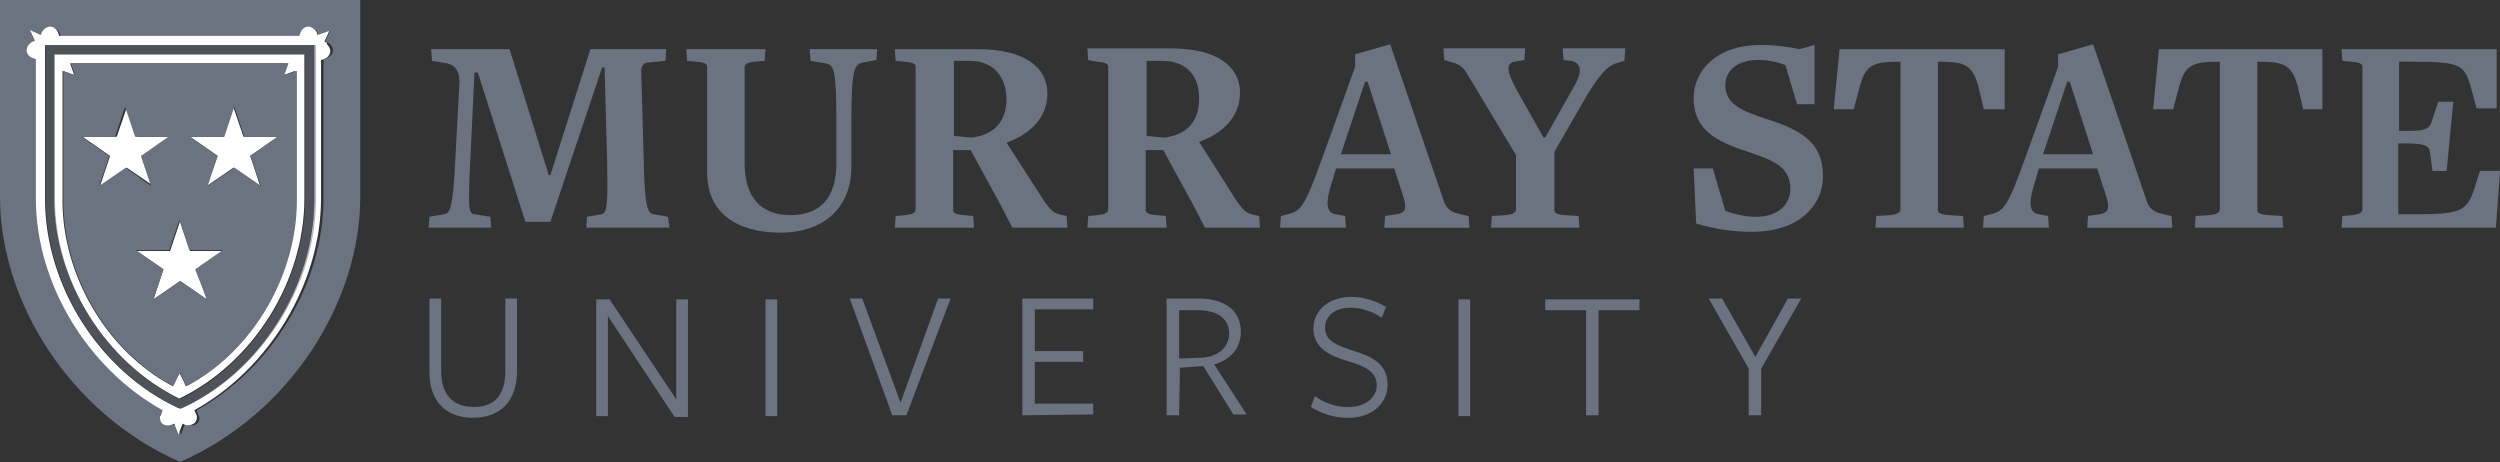 <?xml version="1.0" encoding="UTF-8"?> <svg xmlns="http://www.w3.org/2000/svg" id="b" data-name="Layer 2" viewBox="0 0 740.41 136.82"><rect x="0" y="0" width="740.41" height="136.82" fill="#333333" stroke="none"/><g id="c" data-name="Layer 1"><path d="M173.62,67.42l.25-3.21,4.2-.74c1.73-.25,1.98-2.72,1.73-15.81l-.74-27.66h-.74l-15.31,45.69h-7.41l-14.08-44.21h-.99l-1.23,25.68c-.74,14.82-.49,16.05,1.23,16.3l4.69.74.25,3.21h-18.52l.25-3.21,4.2-.74c1.73-.25,2.72-.74,3.46-16.3l1.23-22.97c0-2.96-1.23-4.94-3.7-5.43l-4.45-.74-.25-3.46h23.22l11.61,37.29h.49l11.85-37.29h22.47l-.25,3.46-5.19.49c-1.48,0-1.98,1.48-1.98,2.47l.74,26.67c.25,13.83,1.23,15.56,2.96,15.81l4.2.74.49,3.21s-24.7,0-24.7,0Z" fill="#6b7280" stroke-width="0"></path><path d="M259.56,17.78l-3.95.74c-2.47.49-3.46,1.48-3.46,17.04v13.83c0,11.85-7.9,19.51-20.99,19.51s-21.73-5.93-21.73-17.78v-31.37c0-.74-.49-1.23-3.21-1.48l-2.72-.25-.25-3.46h23.46l-.25,3.46-2.96.25c-2.22.25-2.96.74-2.96,1.73v28.4c0,10.13,4.94,15.31,13.58,15.31s13.58-4.94,13.58-15.31v-12.6c0-15.56-.74-16.55-3.21-17.04l-4.45-.74-.25-3.46h20l-.25,3.21Z" fill="#6b7280" stroke-width="0"></path><path d="M286.48,18.03h-3.95v22.23l5.19.49c6.17-.74,10.37-4.2,10.37-11.61-.25-7.16-4.45-11.36-11.61-11.11ZM309.21,59.52c1.98,2.72,2.72,3.46,4.45,3.95l2.22.49.25,3.46h-16.3l-3.46-6.67-8.89-16.3h-5.19v17.78c0,.74.49,1.23,3.21,1.48l2.72.25.25,3.46h-23.46l.25-3.46,2.96-.25c1.98-.25,2.96-.74,2.96-1.73V19.76c0-.74-.49-1.23-3.21-1.48l-2.72-.25-.25-3.46h24.7c13.83,0,20.5,5.43,20.5,13.09,0,6.67-4.45,11.85-12.1,14.57l11.11,17.29Z" fill="#6b7280" stroke-width="0"></path><path d="M343.53,18.03h-3.95v22.23l5.19.49c6.17-.74,10.37-4.2,10.37-11.61s-4.45-11.36-11.61-11.11ZM366.25,59.52c1.98,2.72,2.72,3.46,4.45,3.95l2.22.49.25,3.46h-16.3l-3.46-6.67-8.89-16.3h-5.19v17.78c0,.74.49,1.23,3.21,1.48l2.72.25.25,3.46h-23.46l.25-3.46,2.96-.25c1.98-.25,2.96-.74,2.96-1.73V19.76c0-.74-.49-1.23-3.21-1.48l-2.72-.49-.25-3.46h24.7c13.83,0,20.5,5.43,20.5,13.09,0,6.67-4.45,11.85-12.1,14.57l11.11,17.53Z" fill="#6b7280" stroke-width="0"></path><path d="M405.03,24.2h-.74l-7.16,21.49h14.82l-6.92-21.49ZM409.97,67.42l.25-3.46,3.21-.49c3.46-.49,3.46-1.98.99-8.89l-1.48-4.69h-17.29l-.99,3.46c-2.22,6.67-1.98,9.63.99,10.13l2.72.49.25,3.46h-19.51l.25-3.46,1.98-.49c3.7-.99,4.94-1.73,10.13-16.3l9.88-27.41v-3.7l10.37-2.96,16.05,46.92c.74,1.73,1.98,2.72,3.95,3.21l3.21.74.25,3.46h-25.19Z" fill="#6b7280" stroke-width="0"></path><path d="M481.1,18.03l-1.73.49c-2.72.74-4.45,1.98-8.89,8.89l-10.13,17.53v17.29c0,.74.49,1.23,2.96,1.48l4.2.25.25,3.46h-26.18l.25-3.46,4.2-.25c1.98-.25,2.96-.74,2.96-1.73v-16.05l-14.57-24.2c-.99-1.73-2.22-2.72-4.2-3.21l-2.47-.74-.25-3.46h24.2l-.25,3.46-2.96.49c-2.22.49-2.72,2.22.99,8.89l7.66,13.58h.49l7.66-13.58c3.7-5.93,3.21-8.4,0-9.14l-2.22-.25-.25-3.46h18.52l-.25,3.7Z" fill="#6b7280" stroke-width="0"></path><path d="M519.13,68.66c-6.92,0-11.61-.99-16.79-2.47l-.74-16.3h5.68l3.7,12.6c2.96.99,6.17,1.73,8.89,1.73,7.41,0,10.37-4.2,10.37-8.4,0-6.42-5.19-8.4-12.6-10.87-9.14-2.96-16.05-6.42-16.05-15.81,0-8.15,6.67-15.81,19.76-15.81,4.94,0,7.66.49,11.61,1.23l4.45-1.23v17.53h-5.19l-3.46-11.61c-2.72-.99-5.19-1.48-8.15-1.48-6.42,0-9.63,3.46-9.63,7.41,0,5.68,4.94,7.66,11.61,9.88,10.37,3.21,17.29,6.92,17.29,16.79.25,8.89-7.16,16.79-20.75,16.79Z" fill="#6b7280" stroke-width="0"></path><path d="M587.54,32.35l-1.73-7.16c-1.73-5.93-3.95-6.92-11.36-6.92h-.49v43.96c0,.74.49,1.23,3.21,1.48l4.2.25.25,3.46h-26.18l.25-3.46,4.2-.25c1.98-.25,2.96-.74,2.96-1.73V18.28h-.25c-7.41,0-9.88.74-11.61,6.67l-1.98,7.41h-5.93l1.73-17.78h48.9v17.78s-6.17,0-6.17,0Z" fill="#6b7280" stroke-width="0"></path><path d="M612.98,24.2h-.74l-7.16,21.49h14.82l-6.92-21.49ZM618.16,67.42l.25-3.46,3.21-.49c3.46-.49,3.46-1.98.99-8.89l-1.48-4.69h-17.29l-.99,3.46c-2.22,6.67-1.98,9.63.99,10.13l2.72.49.25,3.46h-19.51l.25-3.46,1.98-.49c3.7-.99,4.94-1.73,10.13-16.3l9.88-27.41v-3.7l10.37-2.96,16.05,46.92c.74,1.73,1.98,2.72,3.95,3.21l3.21.74.25,3.46h-25.19Z" fill="#6b7280" stroke-width="0"></path><path d="M682.13,32.35l-1.73-7.16c-1.73-5.93-3.95-6.92-11.36-6.92h-.49v43.96c0,.74.49,1.23,3.21,1.48l4.2.25.25,3.46h-26.18l.25-3.46,4.2-.25c1.98-.25,2.96-.74,2.96-1.73V18.28h-.25c-7.41,0-9.88.74-11.61,6.67l-1.98,7.41h-5.93l1.73-17.78h48.41v17.78h-5.68Z" fill="#6b7280" stroke-width="0"></path><path d="M739.18,67.42h-45.69l.25-3.46,2.96-.25c1.98-.25,2.96-.74,2.96-1.73V19.76c0-.74-.49-1.23-3.21-1.48l-2.72-.25-.25-3.46h45.94v17.53h-5.93l-1.98-7.16c-1.73-5.93-3.7-6.67-17.04-6.67h-3.95v20.5h1.98c4.94,0,6.92-.25,7.66-2.72l1.98-5.93h4.45l-1.98,20.5h-4.2l-.74-5.43c-.25-1.98-1.23-2.72-7.41-2.72h-1.98v20.99h4.2c13.83,0,15.81-.74,18.03-6.67l1.98-6.17h5.93l-1.23,16.79Z" fill="#6b7280" stroke-width="0"></path><path d="M140.03,123.73c-8.15,0-12.84-5.19-12.84-13.34v-21.98h3.46v21.49c0,6.67,3.21,10.62,9.63,10.62s9.38-3.7,9.38-10.62v-21.49h3.46v21.49c0,8.4-4.45,13.83-13.09,13.83Z" fill="#6b7280" stroke-width="0"></path><path d="M200.29,88.66h3.46v34.82h-3.95l-19.76-29.88v29.64h-3.46v-34.58h3.95l19.76,29.64v-29.64Z" fill="#6b7280" stroke-width="0"></path><path d="M230.18,88.66h-3.46v34.58h3.46v-34.58Z" fill="#6b7280" stroke-width="0"></path><path d="M268.46,122.99h-4.2l-12.6-34.58h3.7l11.36,30.87,11.11-30.87h3.7l-13.09,34.58Z" fill="#6b7280" stroke-width="0"></path><path d="M302.78,122.99v-34.58h20.99v3.21h-17.29v12.35h14.32v3.21h-14.32v12.35h17.29v3.21l-20.99.25h0Z" fill="#6b7280" stroke-width="0"></path><path d="M355.39,105.95c4.69,0,8.64-2.72,8.64-7.16s-3.46-6.92-9.38-6.92h-5.43v14.32l6.17-.25ZM349.21,122.99h-3.7v-34.58h9.38c8.4,0,12.6,3.95,12.6,9.88,0,5.19-3.46,8.4-7.9,9.63l9.63,14.82h-3.95l-8.89-14.32-6.92.49-.25,14.08h0Z" fill="#6b7280" stroke-width="0"></path><path d="M407.75,114.1c0-3.95-3.46-5.68-8.64-7.16-4.94-1.48-10.13-3.7-10.13-9.63,0-5.43,4.69-9.38,11.11-9.38,3.95,0,7.41,1.23,10.37,2.96l-1.23,3.21c-2.47-1.73-5.93-2.96-9.14-2.96-5.19,0-7.66,2.72-7.66,5.93,0,3.95,3.46,5.19,8.64,6.92,4.94,1.48,9.88,3.7,9.88,9.88,0,5.68-4.69,9.88-11.61,9.88-4.2,0-7.9-1.23-11.11-3.21l1.23-3.21c2.72,1.98,5.93,3.21,9.88,3.21,4.94,0,8.4-2.72,8.4-6.42Z" fill="#6b7280" stroke-width="0"></path><path d="M435.41,88.66h-3.46v34.58h3.46v-34.58Z" fill="#6b7280" stroke-width="0"></path><path d="M473.44,91.87v31.12h-3.7v-31.12h-12.1v-3.21h27.91v3.21h-12.1Z" fill="#6b7280" stroke-width="0"></path><path d="M521.6,109.16v13.83h-3.7v-13.83l-11.85-20.75h3.95l9.88,17.29,9.63-17.29h3.95l-11.85,20.75Z" fill="#6b7280" stroke-width="0"></path><path d="M106.69,0H0v58.28c0,31.12,20.75,64.21,53.35,78.54,32.6-14.32,53.35-47.42,53.35-78.54V0ZM97.55,16.79s-.74.49-1.73.74v41.24c0,25.19-15.31,50.38-37.54,62.73.25.99.49,1.73.74,1.73.25,1.98-.99,2.96-2.72,2.72-.74,0-1.48-.49-1.48-.49l-1.23,3.21-1.23-3.21s-.74.49-1.48.49c-1.73,0-2.96-.99-2.72-2.72,0-.25.25-.74.74-1.73-22.47-12.35-37.79-37.54-37.79-62.73V17.78c-.99-.25-1.73-.74-1.73-.74-1.48-1.23-1.23-2.72,0-3.95.49-.49,1.48-.74,1.48-.74l-1.48-3.21,3.21,1.48s.25-.99.74-1.48c1.23-1.23,2.72-1.48,3.95,0,0,0,.49.74.74,1.73h71.13c.25-.99.74-1.73.74-1.73,1.23-1.48,2.72-1.23,3.95,0,.25.49.49,1.48.49,1.48l3.46-1.48-1.48,3.21s.99.25,1.48.74c.99.99,1.23,2.72-.25,3.7Z" fill="#6b7280" stroke-width="0"></path><path d="M96.07,12.35l1.48-3.21-3.46,1.23s-.25-.99-.74-1.48c-1.23-1.23-2.72-1.48-3.95,0,0,0-.49.74-.74,1.73H17.53c-.25-.99-.74-1.73-.74-1.73-1.23-1.48-2.72-1.23-3.95,0-.49.49-.74,1.48-.74,1.48l-3.21-1.48,1.48,3.21s-.99.25-1.48.74c-1.23,1.23-1.48,2.72,0,3.95,0,0,.74.49,1.73.74v41.24c0,25.19,15.31,50.38,37.54,62.73-.25.99-.49,1.73-.74,1.73-.25,1.98.99,2.96,2.72,2.72.74,0,1.48-.49,1.48-.49l1.23,3.21,1.23-3.21s.74.49,1.48.49c1.73,0,2.96-.99,2.72-2.72,0-.25-.25-.74-.74-1.73,22.23-12.35,37.54-37.54,37.54-62.73V17.78c.99-.25,1.73-.74,1.73-.74,1.48-1.23,1.23-2.72,0-3.95.25-.49-.74-.74-.74-.74ZM54.09,120.77l-.74.25-.74-.25c-23.22-10.87-39.27-36.3-39.27-61.74V13.34h79.77v45.69c0,25.68-16.05,51.12-39.02,61.74Z" fill="#fff" stroke-width="0"></path><path d="M42.23,46.18l8.15-5.68h-9.88l-2.96-8.64-2.96,8.64h-10.13l8.15,5.68-2.96,8.89,7.9-5.43,7.9,5.43-3.21-8.89Z" fill="#fff" stroke-width="0"></path><path d="M72.11,40.5l-2.96-8.64-2.96,8.64h-9.88l8.15,5.68-3.21,8.89,7.9-5.43,7.9,5.43-2.96-8.89,8.15-5.68h-10.13Z" fill="#fff" stroke-width="0"></path><path d="M56.31,74.34l-2.96-8.89-2.96,8.89h-9.88l7.9,5.43-2.96,8.89,7.9-5.43,7.9,5.43-2.96-8.89,7.9-5.43h-9.88Z" fill="#fff" stroke-width="0"></path><path d="M16.05,16.05v42.73c0,24.45,15.31,48.65,37.05,59.27,21.98-10.62,37.05-34.82,37.05-59.27V16.05H16.05ZM55.07,114.35c-.99-2.22-1.98-3.95-1.98-3.95,0,0-.74,1.73-1.98,3.95-20-10.62-32.6-33.34-32.6-54.83V20.99c1.98.74,3.46,1.23,3.46,1.23,0,0-.49-1.48-1.23-3.46h64.46c-.74,1.98-1.23,3.46-1.23,3.46,0,0,1.48-.49,3.46-1.23v38.53c.25,21.49-12.35,44.21-32.35,54.83Z" fill="#fff" stroke-width="0"></path><path d="M13.58,13.34v45.69c0,25.44,16.05,50.88,39.27,61.74l.74.25.74-.25c23.22-10.87,39.27-36.3,39.27-61.74V13.34H13.58ZM53.35,118.3c-21.98-10.62-37.05-34.82-37.05-59.27V16.3h74.09v42.73c0,24.45-15.31,48.65-37.05,59.27Z" fill="#6b7280" opacity=".5" stroke-width="0"></path><path d="M84.22,22.23s.49-1.48,1.23-3.46H20.99c.74,1.98,1.23,3.46,1.23,3.46,0,0-1.48-.49-3.46-1.23v38.53c0,21.49,12.6,44.21,32.6,54.83.99-2.22,1.98-3.95,1.98-3.95,0,0,.74,1.73,1.98,3.95,20-10.62,32.6-33.34,32.6-54.83V20.99l-3.7,1.23ZM37.29,49.64l-7.9,5.43,2.96-8.89-8.15-5.68h9.88l2.96-8.89,2.96,8.89h9.88l-8.15,5.68,2.96,8.89-7.41-5.43ZM61.25,88.66l-7.9-5.43-7.9,5.43,2.96-8.89-8.15-5.68h9.88l2.96-8.89,2.96,8.89h9.88l-8.15,5.68,3.46,8.89ZM77.3,55.07l-7.9-5.43-7.9,5.43,2.96-8.89-8.15-5.68h10.13l2.96-8.89,2.96,8.89h9.88l-8.15,5.68,3.21,8.89Z" fill="#6b7280" stroke-width="0"></path></g></svg> 